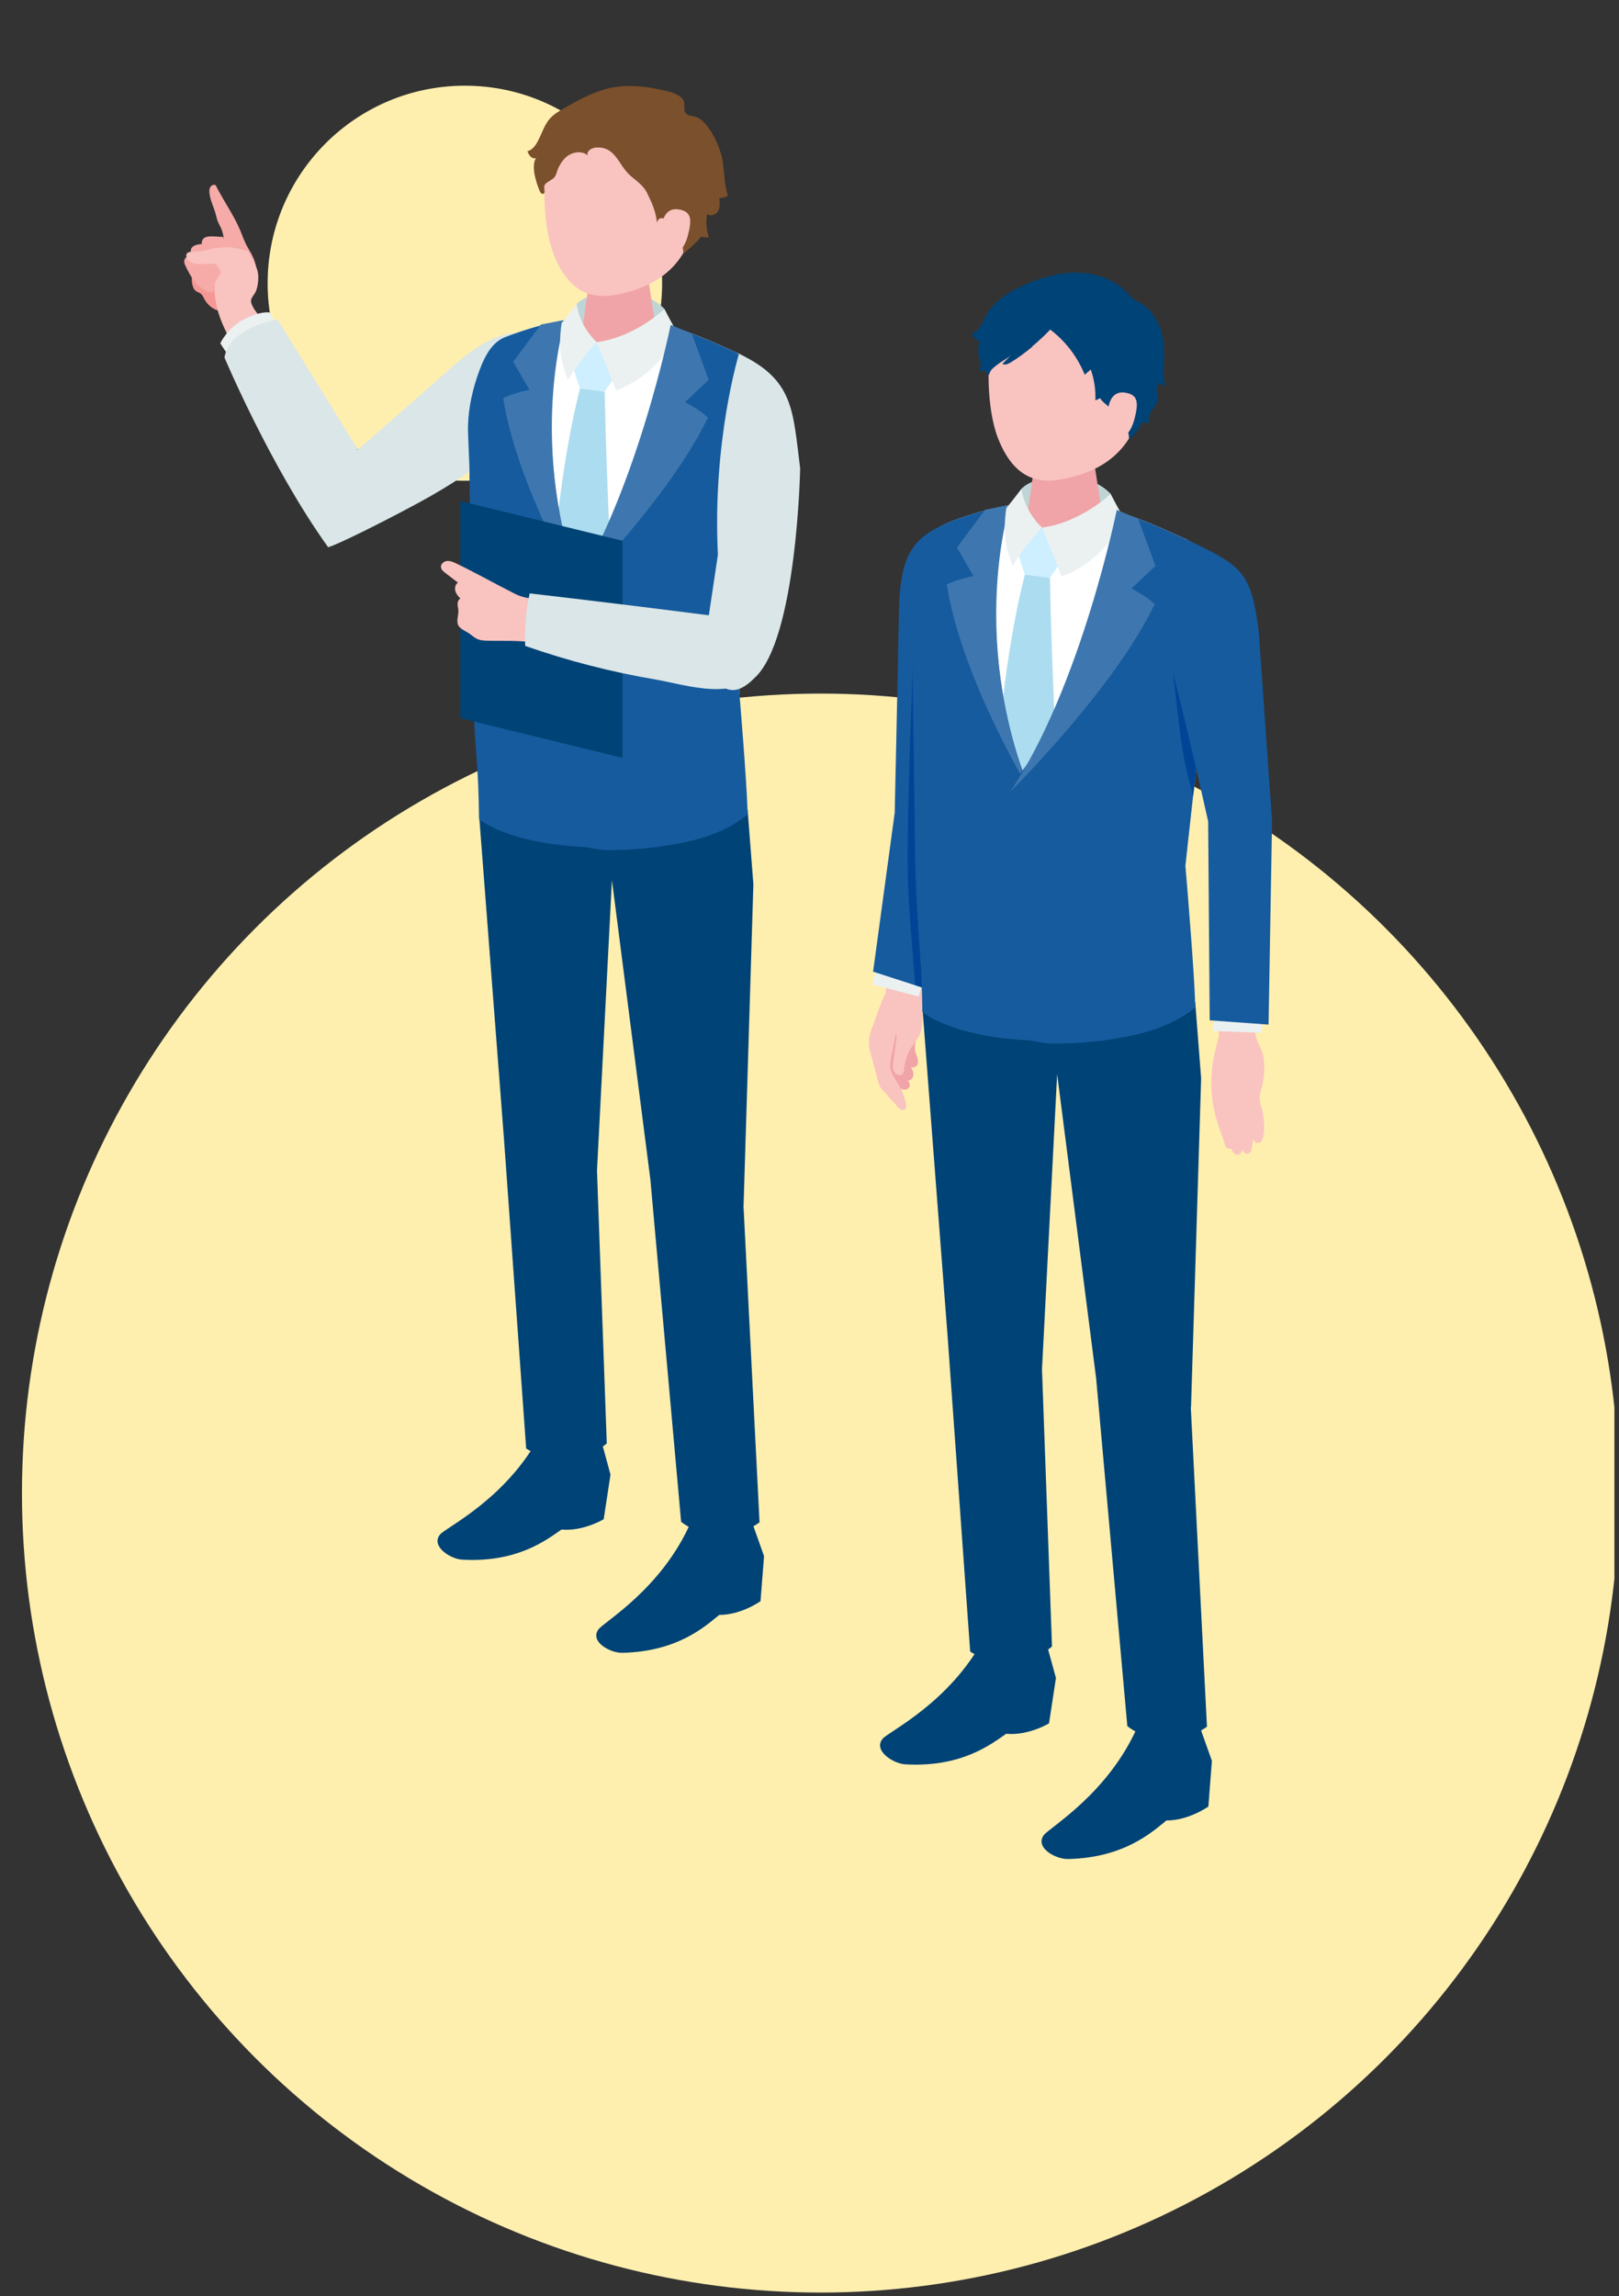 <?xml version="1.0" encoding="UTF-8"?><svg id="_レイヤー_2" xmlns="http://www.w3.org/2000/svg" width="147.42" height="209" xmlns:xlink="http://www.w3.org/1999/xlink" viewBox="0 0 147.42 209"><rect x="0" y="0" width="147.42" height="209" fill="#333333" stroke="none"/><defs><style>.cls-1{fill:none;}.cls-2{clip-path:url(#clippath);}.cls-3{fill:#f9c3c0;}.cls-4{fill:#004376;}.cls-5{fill:#004595;}.cls-6{fill:#ebf1f1;}.cls-7{fill:#f6aba8;}.cls-8{fill:#f49895;}.cls-9{fill:#fff;}.cls-10{fill:#ffefaf;}.cls-11{fill:#f0a4a8;}.cls-12{fill:#cdefff;}.cls-13{fill:#acdcef;}.cls-14{fill:#bfd4d5;}.cls-15{fill:#dae6e7;}.cls-16{fill:#165b9e;}.cls-17{fill:#3e77af;}.cls-18{fill:#7b502c;}</style><clipPath id="clippath"><rect class="cls-1" width="147" height="209"/></clipPath></defs><g id="_デザイン"><g class="cls-2"><ellipse class="cls-10" cx="42.33" cy="25.78" rx="17.96" ry="17.98"/><ellipse class="cls-10" cx="74.71" cy="135.9" rx="72.71" ry="72.77"/><g><path class="cls-11" d="m79.43,93.51c-.16.47-.31.95-.3,1.45,0,.35.1.7.19,1.03l.68,2.52c.03.1.06.21.1.31.07.13.17.25.27.36.46.52.92,1.03,1.38,1.55.16.18.4.37.6.25.19-.11.17-.39.12-.61-.12-.45-.27-.89-.47-1.31.21.17.56.17.74-.03.18-.2.12-.58-.13-.69.27.08.53-.19.56-.47.03-.28-.11-.54-.24-.79.16.15.45.07.57-.12.12-.19.11-.43.05-.65-.06-.21-.16-.42-.21-.63-.08-.36-.01-.74.09-1.1l-4.02-1.09Z"/><path class="cls-3" d="m81.52,93.59c.18.49.11,1.03.03,1.54-.07.49-.14.98-.21,1.47-.05.32-.09.67.07.95.16.28.6.42.8.17.11-.13.11-.31.13-.47.06-.7.29-1.38.68-1.96.25-.37.55-.71.73-1.11.18-.42.21-.89.24-1.34.03-.66.02-1.3.02-1.95,0-.61.18-1.25.27-1.86.2-1.39.32-2.79.51-4.18l-3.91-.13-.24,5.68c-.48,1-.85,2.07-1.21,3.12-.16.47-.31.95-.3,1.45,0,.35.1.7.19,1.03l.68,2.52c.03.1.06.21.1.31.07.13.17.25.27.36.46.52.92,1.03,1.38,1.55.16.18.4.37.6.25.19-.11.17-.39.12-.61-.12-.45-.27-.89-.47-1.31-.34-.75-.94-1.26-.94-2.08,0-.36.07-.72.15-1.08.13-.62.26-1.24.38-1.86.07.02.11.11.08.18"/></g><polygon class="cls-6" points="80.2 86.67 79.44 89.6 83.66 90.71 84.48 87.68 80.2 86.67"/><path class="cls-16" d="m81.47,73.88s.25-11.11.38-18.05c.11-5.81,1.37-7.19,5.77-8.74,3.81,4.56.99,27.42.99,27.42l-4.01,15.58-5.1-1.65,1.98-14.55Z"/><path class="cls-5" d="m83.93,73.39l.66,16.69-1.25-.4s-.63-7.42-.67-9.42c-.15-6.97.47-17.57.55-24.51l.71,17.65Z"/><path class="cls-9" d="m108.82,91.19l-.88-12.38,2.7-24.5c.35-2.11-.49-4.26-2.79-5.3-5.29-2.4-11.49-5.38-21.49-1.45-1.37.54-1.88,2.19-2.35,3.58-.57,1.66-.84,3.46-.78,5.23,0,0,.11,3.04.11,3.04.05,5.79.1,11.58.15,17.37.03,3.67.21,7.29.48,10.95.11,1.61.03,4.1.03,4.1,0,0,3.01,2.68,11.93,2.64,9.71-.05,12.9-3.27,12.9-3.27Z"/><path class="cls-4" d="m109.25,157.18l1.1,3.09-.32,4.16s-1.79,1.28-3.82,1.27c-1.27,1.02-3.81,3.4-8.97,3.51-1.11.02-3.03-1.03-2.2-2.17.51-.7,5.89-3.77,8.58-9.97,2.89-.28,5.64.11,5.64.11Z"/><path class="cls-4" d="m95.28,149.56l.87,3.17-.63,4.13s-1.88,1.14-3.9.95c-1.34.92-4.04,3.08-9.2,2.78-1.11-.07-2.95-1.27-2.04-2.34.56-.66,6.15-3.29,9.28-9.26,2.9-.05,5.62.56,5.62.56Z"/><path class="cls-14" d="m93.01,44.49c1.21-1.3,5.91-1.89,8.12.46.16,1.15.39,1.89.39,1.89l-4.06,1.46-4.36-.62s-.21-2.3-.1-3.19Z"/><path class="cls-11" d="m97,40.56c1.75,0,2.68.98,2.68,1.84l.89,5.71c-.08.99-1.76,1.79-3.75,1.79s-3.54-.8-3.46-1.79l.86-5.97c.07-.87,1.04-1.58,2.79-1.58Z"/><path class="cls-3" d="m97.72,26.63c4.98.04,6.35,3.78,6.35,8.31,0,5.91-3.88,7.73-5.88,8.31-2.43.71-5.45,1.34-7.3-3.32-1.1-2.77-1.06-7.58-.45-9.45.53-1.63,2.3-3.9,7.28-3.86Z"/><polygon class="cls-12" points="92.59 50.1 94.89 48.02 96.66 51.03 95.61 52.59 93.32 52.31 92.59 50.1"/><path class="cls-13" d="m93.32,52.31l2.28.28s.18,9.73.8,19.84c.06.93-3.21,3.11-3.21,3.11,0,0-2.5-2.37-2.47-3.28.3-11.5,2.6-19.95,2.6-19.95Z"/><path class="cls-4" d="m93.97,31.55c.59-.49,1.14-1.01,1.66-1.55,1.39,1.05,2.49,2.49,3.14,4.11l.55-.48c.32.9.46,1.86.42,2.81.17-.07.33-.14.5-.21-.27.11,1.41,1.3,1.54,1.41.68.58.98,1.44,1.03,2.31.3-.23.56-.51.79-.8.2-.24.26-.57.54-.74.02-.01.04-.03.07-.03.04,0,.07.03.11.06.1.08.23.11.35.07-.18-.38-.02-.85.23-1.19.15-.21.34-.4.44-.65.18-.47-.09-.92-.01-1.39.02-.12.08-.24.14-.35,0-.02.02-.03.03-.04.04-.03.09.01.13.05.14.12.32.19.51.19-.14-.18-.11-.56-.16-.79-.06-.3-.04-.61-.03-.91.08-1.38.14-2.65-.46-3.94-.26-.55-.61-1.05-1.04-1.48-.4-.4-1.29-.69-1.59-1.11,0,0-3.04-4.21-10.24-.66-1.08.53-2.27,1.4-2.84,2.48-.17.32-.3.66-.49.96-.19.3-.46.58-.81.68.08.17.16.35.3.49.13.13.33.21.52.14-.29.34-.23,1.13-.14,1.54.04.2.11.4.13.6.02.2,0,.42-.13.59.16.06.34.06.49,0,.13.14.25.3.39.43.09-.26.13-.4.34-.6.2-.19.42-.35.64-.51.35-.25.79-.45,1.09-.76-.28.28-.56.56-.84.84.25.14.56,0,.81-.16.66-.41,1.31-.89,1.93-1.41Z"/><path class="cls-3" d="m100.92,37.21s.09-1.69,1.53-1.47c1.24.19,1.21.99.85,2.4-.36,1.41-1.22,2.07-2.09,2.03-.87-.04-.3-2.97-.3-2.97Z"/><path class="cls-3" d="m111,94.3s-.33,1.24-.44,1.76c-.12.58-.2,1.16-.23,1.74-.07,1.07,0,2.15.22,3.2.01.06.03.13.04.19.2.92.55,1.79.85,2.67.08.23.1.6.4.69.01,0,.29.04.27,0,0,.01.19.52.48.55.24.02.46-.09.52-.48,0,0,.12.34.39.39.28.05.41-.19.45-.33s.18-1.09.18-1.09c0,0,.02.36.23.42,1.14.33.68-2.63.55-3.07-.08-.28-.19-.55-.21-.84-.03-.4.11-.8.21-1.19.23-.87.27-1.79.14-2.67-.12-.84-.7-1.41-.74-2.25l.03-3.28-3.43-.02.08,3.59Z"/><path class="cls-4" d="m108.45,128.08l.92-29.93-.54-6.95s-3.23,2.95-12.9,3.27c-7.95.26-11.93-2.64-11.93-2.64l2.29,29.87,2.05,28.62s1.14.9,3.51.85c2.68-.06,3.94-1.31,3.94-1.31l-.91-25.22,1.38-26.87,3.55,27.69,2.84,31.65s1.37,1.21,3.59,1.21c2.24,0,3.66-1.16,3.66-1.16l-1.47-29.06Z"/><path class="cls-6" d="m94.89,48.02s.95,2.33,1.77,4.47c2.3-.95,3.88-2.15,5.78-5.16-.55-.88-1.31-2.38-1.31-2.38,0,0-2.68,2.6-6.24,3.07Z"/><path class="cls-16" d="m94.7,94.35l-.86-22.36s-5.18-10.93-2.32-25.27c.03-.16.07-.31.1-.47,0-.07.02-.15.02-.23-.06.01-.11.02-.17.03-1.59.3-3.29.79-5.12,1.51-1.37.54-2.05,2.2-2.53,3.6-.57,1.66-.93,3.49-.86,5.26,0,0,.12,3.06.12,3.06.05,5.79.18,11.62.23,17.41.03,3.67.27,7.23.53,10.89.11,1.61.15,4.33.15,4.33,0,0,2.73,2.43,10.67,2.62l.03-.38Z"/><path class="cls-17" d="m93.63,71.72s-6.09-10.06-7.42-18.52c.93-.47,2.43-.77,2.43-.77l-1.5-2.59,2.56-3.44,2.26-.43s-3.71,11.59,1.66,25.76Z"/><path class="cls-16" d="m107.85,49.01c-1.75-.79-3.61-1.65-5.66-2.3l-.02-.05-.02.04s-3.38,16.47-9.42,23.92c.11,7.02,1.16,24.1,1.16,24.1.55.1,1.35.27,2.03.27,1.73,0,3.24-.12,4.57-.29,2.72-.41,5.75-.92,8.33-2.98,0-.12,0-.3,0-.51,0,0,0,0,0,0,0,0,0,0,0,0-.06-2.42-.68-10.07-.86-12.16l-.02-.23.19-1.76.94-8.5,1.57-14.24c.35-2.11-.49-4.26-2.79-5.3Z"/><path class="cls-17" d="m92.02,72.03s9.42-9.31,13.12-17.04c-.76-.72-2.11-1.43-2.11-1.43l2.18-2.05-1.57-4.28-1.95-.82s-3.25,16.04-9.68,25.62Z"/><path class="cls-6" d="m94.89,48.02s-1.54-1.29-1.88-3.53c0,0-.88,1.16-1.38,1.76-.37,2.59.04,3.87.59,5.26,1.23-2.06,2.67-3.49,2.67-3.49"/><polygon class="cls-6" points="110.85 90.93 110.43 93.84 114.87 94.01 115.08 91.22 110.85 90.93"/><path class="cls-16" d="m108.02,49.09c5.09,2.42,5.89,2.92,6.59,8.33l1.22,17.34-.32,18.5-5.36-.39-.14-18.11-2.58-11.37c-3.5-10.95.59-14.3.59-14.3Z"/><path class="cls-5" d="m108.92,69.96s-.79-3.49-2.09-8.68c.78,7.46,1.1,8.64,1.82,11.15l.27-2.47Z"/><g><g><path class="cls-8" d="m17.71,26.35c.15.22.34.23.54.36.21.15.27.37.4.59.28.46.71.85,1.24.97.46.11.97.05,1.44.11.12.02.26.02.37-.03.11-.05.19-.15.26-.26.33-.47.59-1.09.33-1.6-.11-.21-.29-.38-.47-.53-.41-.36-.82-.72-1.23-1.08-.21-.18-.42-.37-.67-.48-.46-.2-.99-.14-1.48-.01-.24.06-.49.14-.69.3-.42.34-.33,1.25-.05,1.67Z"/><path class="cls-7" d="m19.9,17.36c-.09-.16-.17-.32-.25-.49-.16-.11-.39-.02-.49.14-.1.16-.11.36-.09.55.06.65.39,1.27.56,1.89.07.25.12.51.22.75.07.17.17.33.25.5.21.45.28.95.34,1.44,0-.06-.55.46-.57.67-.02.24,0,.76.24.87,1.01.46,1.91,1.02,3.07.93.05,0,.11-.01.14-.06.02-.03.02-.08.02-.12-.07-.67-.41-1.28-.75-1.85-.33-.55-.48-1.05-.72-1.62-.52-1.24-1.33-2.41-1.97-3.61Z"/><path class="cls-7" d="m18.5,21.75c-.12.14-.17.36-.09.69.28,1.19.56,2.07,1.48,2.9.11.1.23.2.37.24.14.04.32,0,.4-.11.1-.15.04-.35-.04-.52-.19-.39-.43-.75-.62-1.14-.24-.5-.28-.61.25-.69.21-.03.29-.28.29-.49.01-.33-.05-.67-.18-.97-.01-.03-.03-.07-.06-.09-.02-.01-.05-.01-.08-.01-.52,0-1.4-.19-1.73.19Z"/><path class="cls-7" d="m17.45,22.56c-.1.16-.12.38,0,.7.44,1.15.82,1.98,1.85,2.68.12.08.25.17.4.19.15.02.32-.03.38-.16.08-.16,0-.35-.11-.51-.24-.36-.52-.69-.76-1.05-.31-.46-.35-.56.15-.71.2-.06.25-.32.23-.53-.03-.33-.14-.65-.3-.94-.02-.03-.04-.07-.07-.08-.02,0-.05,0-.08,0-.52.06-1.42,0-1.69.42Z"/><path class="cls-7" d="m16.83,23.57c-.08.15-.08.35.06.63.48,1,.9,1.73,1.88,2.28.12.07.24.13.38.14.13,0,.28-.05.33-.18.06-.15-.04-.32-.14-.45-.24-.31-.53-.59-.77-.89-.31-.39-.36-.48.09-.66.18-.07.2-.31.17-.49-.05-.3-.18-.58-.35-.83-.02-.03-.04-.06-.07-.07-.02,0-.05,0-.07,0-.47.1-1.28.11-1.5.51Z"/><path class="cls-3" d="m23.43,24.55s-.02-.05-.03-.07c-.19-.48-.45-.94-.69-1.4-.05-.09-.1-.19-.19-.24-.06-.03-.12-.05-.19-.06-.48-.09-.99-.25-1.48-.28-.44-.04-.86.08-1.29.08-.66.14-1.26.34-1.94.33-.21,0-.47,0-.6.16-.15.2,0,.5.19.67.67.56,1.49.17,2.27.28.07.01.14.03.2.06.07.04.11.11.15.17.17.26.35.51.17.79-.16.25-.34.42-.41.73-.14.56-.02,1.15.06,1.71.18,1.07.61,2.06,1.08,3.03.02.04.04.08.08.1.04.02.08,0,.12-.02,1.03-.4,2-.96,2.85-1.65-.3-.32-.99-1.15-.92-1.63.04-.24.34-.55.44-.79.11-.28.17-.58.2-.88.03-.38.04-.74-.09-1.1Z"/></g><path class="cls-6" d="m20.78,32.35l-.72-1.1s.59-1.34,2.11-2.16c1.51-.81,2.39-.65,2.39-.65l.6.98-4.37,2.93Z"/><path class="cls-15" d="m20.43,32.52s4.19,9.96,9.45,17.29c.85-.23,5-2.3,8.11-3.98,6.96-3.76,8.35-6.14,8.35-6.14,0,0,2.71-2.25,4.54-5.13,1.36-2.14.84-3.42-.7-3.78-2.51-.59-4.44-1.48-9.27,2.84-2.99,2.67-8.32,7.31-8.32,7.31l-7.32-11.85s-4.38.7-4.83,3.45Z"/><path class="cls-9" d="m68.07,73.64l-.86-12.18,2.66-24.12c.35-2.08-.48-4.19-2.75-5.22-5.21-2.36-11.31-5.29-21.15-1.42-1.35.53-1.85,2.16-2.32,3.53-.56,1.64-.83,3.41-.77,5.14,0,0,.11,2.99.11,2.99.05,5.7.1,11.4.15,17.1.03,3.61.21,7.18.47,10.78.11,1.58.03,4.03.03,4.03,0,0,2.96,2.64,11.74,2.6,9.56-.05,12.7-3.22,12.7-3.22Z"/><path class="cls-4" d="m68.49,138.59l1.08,3.05-.32,4.1s-1.76,1.26-3.76,1.25c-1.25,1.01-3.75,3.34-8.83,3.45-1.1.02-2.98-1.01-2.17-2.13.5-.69,5.8-3.71,8.44-9.82,2.85-.28,5.56.11,5.56.11Z"/><path class="cls-4" d="m54.74,131.1l.85,3.12-.62,4.06s-1.85,1.12-3.84.94c-1.32.9-3.98,3.03-9.05,2.74-1.09-.06-2.9-1.25-2-2.3.55-.65,6.05-3.24,9.14-9.11,2.86-.05,5.53.55,5.53.55Z"/><path class="cls-14" d="m52.5,27.67c1.19-1.27,5.82-1.86,8,.45.16,1.13.39,1.86.39,1.86l-4,1.44-4.29-.61s-.21-2.27-.1-3.14Z"/><path class="cls-11" d="m56.43,23.8c1.72,0,2.63.97,2.63,1.81l.87,5.62c-.08.97-1.73,1.76-3.69,1.76s-3.48-.79-3.4-1.76l.85-5.88c.07-.85,1.02-1.55,2.74-1.55Z"/><path class="cls-3" d="m57.14,10.09c4.9.04,6.25,3.72,6.25,8.18,0,5.82-3.82,7.6-5.78,8.18-2.39.7-5.36,1.32-7.18-3.26-1.08-2.73-1.04-7.46-.44-9.3.52-1.6,2.27-3.83,7.16-3.8Z"/><polygon class="cls-12" points="52.09 33.19 54.35 31.15 56.1 34.11 55.06 35.64 52.81 35.37 52.09 33.19"/><path class="cls-13" d="m52.81,35.37l2.25.28s.18,9.57.78,19.53c.06.91-3.16,3.06-3.16,3.06,0,0-2.46-2.34-2.43-3.23.3-11.32,2.56-19.63,2.56-19.63Z"/><path class="cls-18" d="m53.51,14.14c-.13-.39.37-.69.77-.71,1.8-.11,2.01,1.59,3.12,2.56.56.48,1.2.91,1.52,1.57.39.8.83,1.73.89,2.69.61-1.68,2.9,2.48,2.31,2.95.17-.13,1.85-1.62,1.7-1.68.23.09.48.12.72.08-.22-.69-.27-1.42-.15-2.13.29.27.81.08,1-.27s.15-.77.11-1.17c.28,0,.55-.08.79-.21-.38-1.06-.31-2.23-.52-3.34-.23-1.17-1.13-3.16-2.19-3.75-.34-.19-.92-.15-1.16-.44-.25-.3.07-.91-.29-1.31-.35-.38-.87-.56-1.37-.68-1.95-.47-3.94-.73-5.89-.11-1.29.41-2.48,1.06-3.64,1.74-.34.2-.69.41-.98.68-.72.66-.92,1.69-1.43,2.5-.19.3-.46.57-.8.66.08.17.16.35.29.48.13.13.33.2.51.14-.29.33-.22,1.11-.14,1.52.11.51.28,1.09.5,1.56.06.12.21.23.32.16.09-.06.09-.18.08-.29-.02-.2-.06-.43.07-.59.05-.06.11-.1.17-.14.17-.11.35-.23.52-.34.32-.21.36-.72.53-1.05.19-.37.43-.73.76-.99.54-.42,1.38-.53,1.89-.08Z"/><path class="cls-3" d="m60.29,20.5s.08-1.66,1.51-1.44c1.22.19,1.19.98.84,2.36-.35,1.38-1.2,2.04-2.05,2-.86-.04-.29-2.92-.29-2.92Z"/><path class="cls-4" d="m67.7,109.95l.9-29.46-.53-6.84s-3.18,2.91-12.7,3.22c-7.83.26-11.74-2.6-11.74-2.6l2.26,29.4,2.02,28.17s1.13.89,3.46.83c2.64-.06,3.88-1.29,3.88-1.29l-.89-24.83,1.36-26.44,3.5,27.25,2.8,31.15s1.34,1.19,3.53,1.19c2.21,0,3.61-1.14,3.61-1.14l-1.45-28.61Z"/><path class="cls-6" d="m54.35,31.15s.93,2.3,1.75,4.4c2.27-.93,3.82-2.12,5.69-5.08-.54-.86-1.29-2.35-1.29-2.35,0,0-2.64,2.56-6.15,3.02Z"/><path class="cls-16" d="m54.17,76.75l-.85-22.01s-5.1-10.76-2.28-24.87c.03-.16.06-.31.1-.46,0-.07.02-.15.02-.22-.05,0-.11.02-.16.03-1.57.3-3.24.78-5.04,1.48-1.35.53-2.02,2.17-2.49,3.54-.56,1.64-.91,3.44-.85,5.18,0,0,.12,3.01.12,3.01.05,5.7.18,11.44.22,17.14.03,3.61.26,7.11.52,10.72.11,1.58.14,4.26.14,4.26,0,0,2.69,2.39,10.51,2.58l.03-.37Z"/><path class="cls-17" d="m53.12,54.47s-5.99-9.9-7.3-18.23c.91-.46,2.39-.76,2.39-.76l-1.48-2.55,2.52-3.39,2.23-.43s-3.66,11.41,1.64,25.35Z"/><path class="cls-16" d="m67.11,32.12c-1.73-.78-3.55-1.63-5.58-2.26l-.02-.05-.02.04s-3.33,16.21-9.27,23.54c.11,6.91,1.14,23.72,1.14,23.72.54.1,1.33.27,2,.27,1.7,0,3.19-.12,4.5-.29,2.68-.4,5.66-.9,8.2-2.93,0-.12,0-.29,0-.5,0,0,0,0,0,0,0,0,0,0,0,0-.06-2.38-.67-9.91-.85-11.96l-.02-.22.19-1.73.92-8.37,1.54-14.02c.35-2.08-.48-4.19-2.75-5.22Z"/><path class="cls-5" d="m68.17,52.74s-.78-3.44-2.06-8.55c.77,7.34,1.08,8.5,1.79,10.98l.27-2.43Z"/><path class="cls-17" d="m51.54,54.78s9.27-9.16,12.92-16.77c-.74-.71-2.08-1.41-2.08-1.41l2.15-2.02-1.54-4.21-1.92-.8s-3.2,15.79-9.53,25.22Z"/><path class="cls-6" d="m54.35,31.15s-1.51-1.27-1.85-3.47c0,0-.87,1.14-1.36,1.73-.37,2.55.04,3.81.58,5.18,1.21-2.03,2.63-3.44,2.63-3.44"/><path class="cls-15" d="m64.07,59.17l1.3-8.68c-.52-10.36,1.92-18.29,1.92-18.29,5.01,2.38,4.89,5.11,5.57,10.43,0,0-.29,15.64-4.18,19.1-3.39,3.48-4.61-2.56-4.61-2.56Z"/><polygon class="cls-4" points="41.92 65.37 56.68 68.98 56.68 49.22 41.92 45.61 41.92 65.37"/><path class="cls-3" d="m44.08,52.58c-.83-.44-1.67-.88-2.53-1.29-.26-.13-.54-.25-.83-.23-.29.02-.59.26-.57.55.02.24.22.41.41.55.38.29.76.58,1.14.87-.24.15-.31.48-.24.75.07.27.26.5.46.69-.24.14-.29.48-.23.75.15.66-.09.86-.03,1.47.05.48.61.68,1.02.94.25.16.46.38.73.51.33.16.71.17,1.08.18,1.82.04,3.43-.1,5.2.4.29-1.04.74-2.84,1.13-3.86-1.32-.41-2.69-.18-3.93-.81-.95-.48-1.88-.98-2.81-1.47Z"/><path class="cls-15" d="m47.82,58.79c-.06-1.6.07-3.21.41-4.78,6.47.75,12.93,1.55,19.38,2.39.39.05.82.12,1.07.43.18.23.23.54.26.83.11.97.23,1.98-.06,2.92-1.07,3.57-6.64,1.7-9.18,1.27-4.04-.68-8.02-1.71-11.88-3.06Z"/></g></g></g></svg>